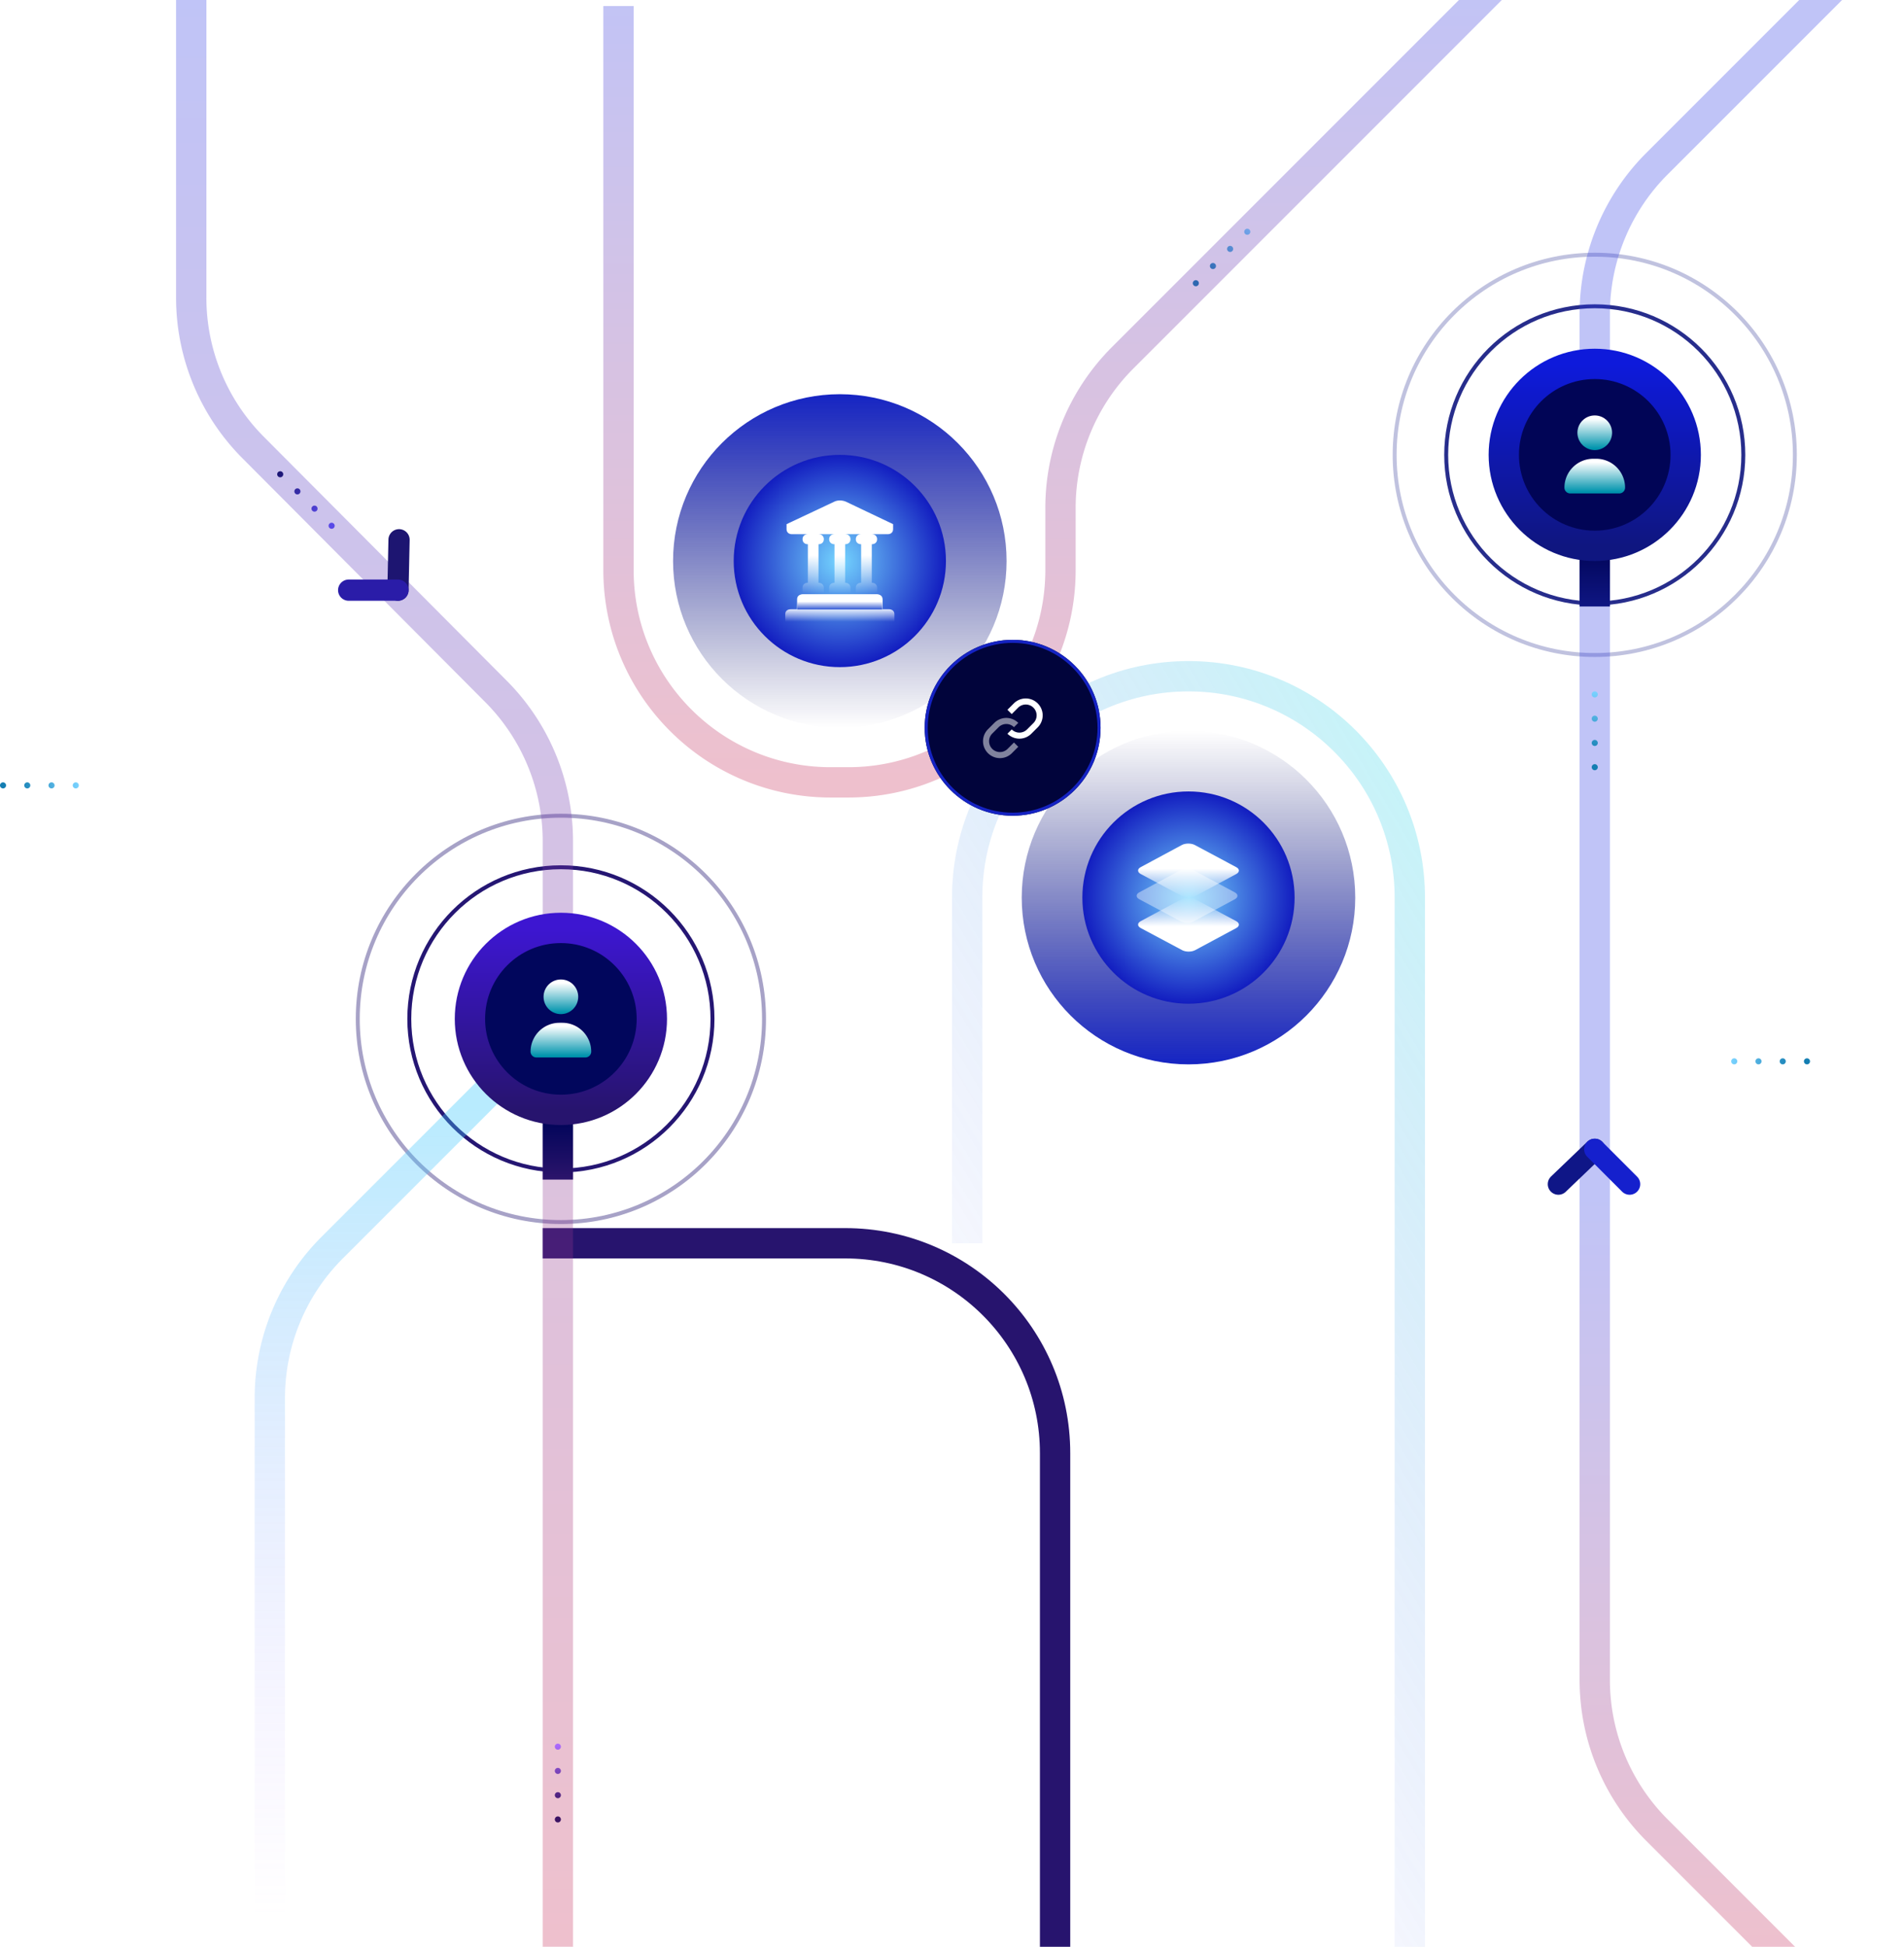 <svg xmlns="http://www.w3.org/2000/svg" width="628" height="642" fill="none"><g clip-path="url(#a)"><path stroke="#27146E" stroke-width="10" d="M348 642V479.195C348 440.98 317.02 410 278.805 410H179"/><circle cx="185" cy="336" r="67" stroke="#241874" stroke-miterlimit="10" stroke-width="1.3" opacity=".4"/><circle cx="185" cy="336" r="50" stroke="#251673" stroke-miterlimit="10" stroke-width="1.3"/><g stroke-miterlimit="10" stroke-width="1.3" opacity=".9"><circle cx="526" cy="150" r="66" stroke="#1A218B" opacity=".3"/><circle cx="526" cy="150" r="49" stroke="#0F167F"/></g><path stroke="url(#b)" stroke-width="10" d="M63.074 0v98.17a70 70 0 0 0 20.402 49.396l80.122 80.449A70 70 0 0 1 184 277.411V641.99" opacity=".3"/><path stroke="url(#c)" stroke-width="10" d="m606.5 663.5-59.997-59.997A70 70 0 0 1 526 554.005v-450.51a70 70 0 0 1 20.503-49.497L622.5-22" opacity=".3"/><path stroke="#0F1687" stroke-linecap="round" stroke-width="7" d="m514 390.5 12-11.5"/><path stroke="#1D1571" stroke-linecap="round" stroke-width="7" d="m131.617 178-.353 16.617"/><path stroke="#1520CD" stroke-linecap="round" stroke-width="7" d="M537.5 390.5 526 379"/><path stroke="#2A1CA8" stroke-linecap="round" stroke-width="7" d="M115 194.617h16.264"/><path stroke="url(#d)" stroke-width="10" d="m185 336-75.497 75.497A70 70 0 0 0 89 460.995V641.5"/><path fill="url(#e)" d="M179 370h10v19h-10z"/><circle cx="185" cy="336" r="30" fill="#01065C" stroke="url(#f)" stroke-width="10"/><path fill="url(#g)" d="M521 181h10v19h-10z"/><circle cx="526" cy="150" r="30" fill="#010556" stroke="url(#h)" stroke-width="10"/><circle cx="185" cy="328.714" r="5.714" fill="url(#i)"/><path fill="url(#j)" d="M175 346.815a9.53 9.53 0 0 1 9.529-9.529h.942a9.53 9.53 0 0 1 9.529 9.529c0 1.049-.85 1.899-1.899 1.899h-16.202a1.9 1.9 0 0 1-1.899-1.899"/><circle cx="526" cy="142.714" r="5.714" fill="url(#k)"/><path fill="url(#l)" d="M516 160.815a9.53 9.53 0 0 1 9.529-9.529h.942a9.53 9.53 0 0 1 9.529 9.529c0 1.049-.85 1.899-1.899 1.899h-16.202a1.9 1.9 0 0 1-1.899-1.899"/><circle cx="392" cy="296" r="55" fill="url(#m)" transform="rotate(-180 392 296)"/><circle cx="392" cy="296" r="35" fill="url(#n)"/><path fill="url(#o)" d="M407.736 285.957c1.179.627 1.187 1.654.015 2.281l-13.57 7.292c-1.171.627-3.083.627-4.262 0l-13.655-7.292c-1.179-.627-1.187-1.654-.015-2.281l13.57-7.299c1.171-.627 3.083-.627 4.262 0z"/><path fill="url(#p)" d="M407.736 303.769c1.179.628 1.187 1.654.015 2.281l-13.57 7.292c-1.171.627-3.083.627-4.262 0l-13.655-7.292c-1.179-.627-1.187-1.653-.015-2.281l13.57-7.299c1.171-.627 3.083-.627 4.262 0z"/><path fill="#fff" d="M407.261 294.269c1.179.628 1.187 1.654.016 2.281l-13.571 7.292c-1.171.627-3.082.627-4.261 0l-13.655-7.292c-1.18-.627-1.187-1.653-.016-2.281l13.571-7.299c1.171-.627 3.082-.627 4.261 0z" opacity=".4"/><circle cx="277" cy="185" r="55" fill="url(#q)"/><circle cx="277" cy="185" r="35" fill="url(#r)"/><path fill="url(#s)" d="M291.09 200.914v-3.328c0-.952-.72-1.586-1.8-1.586h-24.577c-1.08 0-1.8.634-1.8 1.586v3.329H260.8c-1.08 0-1.8.635-1.8 1.586V205h36v-2.5c0-.951-.72-1.586-1.8-1.586z"/><path fill="url(#t)" d="M294.57 172.855v1.655c0 .992-.703 1.654-1.757 1.654h-5.271c1.054 0 1.757.662 1.757 1.655 0 .992-.703 1.654-1.757 1.654v12.709c1.054 0 1.757.661 1.757 1.654v1.858h-7.028v-1.858c0-.993.703-1.654 1.757-1.654v-12.709c-1.054 0-1.757-.662-1.757-1.654 0-.993.703-1.655 1.757-1.655h-5.271c1.054 0 1.757.662 1.757 1.655 0 .992-.703 1.654-1.757 1.654v12.709c1.054 0 1.757.661 1.757 1.654v1.858h-7.028v-1.858c0-.993.703-1.654 1.757-1.654v-12.709c-1.054 0-1.757-.662-1.757-1.654 0-.993.703-1.655 1.757-1.655h-5.271c1.054 0 1.757.662 1.757 1.655 0 .992-.703 1.654-1.757 1.654v12.709c1.054 0 1.757.661 1.757 1.654v1.858h-7.028v-1.858c0-.993.703-1.654 1.757-1.654v-12.709c-1.054 0-1.757-.662-1.757-1.654 0-.993.703-1.655 1.757-1.655h-5.27c-1.055 0-1.757-.662-1.757-1.654v-1.655l15.812-7.446c1.054-.496 2.46-.496 3.69 0z"/><path fill="url(#u)" d="M263 198a2 2 0 0 1 2-2h24a2 2 0 0 1 2 2v3h-28z"/><path fill="url(#v)" fill-rule="evenodd" d="M526 230a1 1 0 1 0 0-2 1 1 0 0 0 0 2m0 8a1 1 0 1 0 0-2 1 1 0 0 0 0 2m1 7a1 1 0 1 1-2 0 1 1 0 0 1 2 0m-1 9a1 1 0 1 0 0-2 1 1 0 0 0 0 2" clip-rule="evenodd"/><path fill="url(#w)" fill-rule="evenodd" d="M410.678 77.122a1 1 0 1 0 1.414-1.414 1 1 0 0 0-1.414 1.414m-5.657 5.656a1 1 0 1 0 1.414-1.414 1 1 0 0 0-1.414 1.414m-4.242 5.657a1 1 0 1 1-1.415-1.416 1 1 0 0 1 1.415 1.416m-7.072 5.657a1 1 0 1 0 1.414-1.414 1 1 0 0 0-1.414 1.414" clip-rule="evenodd"/><path fill="url(#x)" fill-rule="evenodd" d="M93.121 157.121a1 1 0 1 0-1.414-1.414 1 1 0 0 0 1.414 1.414m5.657 5.657a1 1 0 1 0-1.413-1.414 1 1 0 0 0 1.413 1.414m5.657 4.242a1 1 0 1 1-1.414 1.414 1 1 0 0 1 1.414-1.414m5.657 7.072a1 1 0 1 0-1.416-1.414 1 1 0 0 0 1.416 1.414" clip-rule="evenodd"/><path fill="url(#y)" fill-rule="evenodd" d="M24 259a1 1 0 1 0 2 0 1 1 0 0 0-2 0m-8 0a1 1 0 1 0 2 0 1 1 0 0 0-2 0m-7 1a1 1 0 1 1 0-2 1 1 0 0 1 0 2m-9-1a1 1 0 1 0 2 0 1 1 0 0 0-2 0" clip-rule="evenodd"/><path fill="url(#z)" fill-rule="evenodd" d="M573 350a1 1 0 1 0-2 0 1 1 0 0 0 2 0m8 0a1 1 0 1 0-2 0 1 1 0 0 0 2 0m7-1a1 1 0 1 1 0 2 1 1 0 0 1 0-2m9 1a1 1 0 1 0-2 0 1 1 0 0 0 2 0" clip-rule="evenodd"/><path fill="url(#A)" fill-rule="evenodd" d="M184 577a1 1 0 1 0 0-2 1 1 0 0 0 0 2m0 8a1 1 0 1 0 0-2 1 1 0 0 0 0 2m1 7a1 1 0 1 1-2 0 1 1 0 0 1 2 0m-1 9a1 1 0 1 0 0-2 1 1 0 0 0 0 2" clip-rule="evenodd"/><path stroke="url(#B)" stroke-width="10" d="M204 2v186c0 38.66 31.34 70 70 70h5.783c38.66 0 70-31.34 70-70v-20.51a70 70 0 0 1 20.503-49.497L499.278-11" opacity=".3"/><path stroke="url(#C)" stroke-width="10" d="M465 665V296c0-40.317-32.684-73-73-73s-73 32.683-73 73v114" opacity=".3"/><g filter="url(#D)"><circle cx="334" cy="240" r="29" fill="#01043B"/><circle cx="334" cy="240" r="28.5" stroke="#1523C3"/></g><path stroke="#fff" stroke-width="2" d="M332.992 241.25a4.576 4.576 0 0 0 6.471 0l2.158-2.157a4.577 4.577 0 0 0-6.472-6.472l-2.157 2.157"/><path stroke="#fff" stroke-width="2" d="M335.149 239.094a4.577 4.577 0 0 0-6.472 0l-2.157 2.157a4.577 4.577 0 0 0 6.472 6.472l2.157-2.158" opacity=".5"/></g><defs><linearGradient id="b" x1="123.789" x2="123.789" y1="0" y2="642" gradientUnits="userSpaceOnUse"><stop stop-color="#2F3BE5"/><stop offset="1" stop-color="#C9305A"/></linearGradient><linearGradient id="c" x1="601.25" x2="601.25" y1="395.5" y2="645.5" gradientUnits="userSpaceOnUse"><stop stop-color="#2F3BE5"/><stop offset="1" stop-color="#C9305A"/></linearGradient><linearGradient id="d" x1="137" x2="137" y1="364" y2="632" gradientUnits="userSpaceOnUse"><stop stop-color="#3EC9FC" stop-opacity=".37"/><stop offset="1" stop-color="#C68CFF" stop-opacity="0"/></linearGradient><linearGradient id="e" x1="184" x2="184" y1="370" y2="389" gradientUnits="userSpaceOnUse"><stop stop-color="#010558"/><stop offset="0" stop-color="#01055A"/><stop offset="1" stop-color="#2C146B"/></linearGradient><linearGradient id="f" x1="185" x2="185" y1="306" y2="366" gradientUnits="userSpaceOnUse"><stop stop-color="#3D16D1"/><stop offset="1" stop-color="#27146E"/></linearGradient><linearGradient id="g" x1="526" x2="526" y1="181" y2="200" gradientUnits="userSpaceOnUse"><stop stop-color="#010558"/><stop offset="1" stop-color="#0F1683"/></linearGradient><linearGradient id="h" x1="526" x2="526" y1="120" y2="180" gradientUnits="userSpaceOnUse"><stop stop-color="#0E1ADB"/><stop offset="1" stop-color="#0F1680"/></linearGradient><linearGradient id="i" x1="183" x2="183" y1="334.333" y2="324.139" gradientUnits="userSpaceOnUse"><stop offset=".043" stop-color="#0094AD"/><stop offset="1" stop-color="#fff"/></linearGradient><linearGradient id="j" x1="181.499" x2="181.499" y1="348.619" y2="338.425" gradientUnits="userSpaceOnUse"><stop offset=".043" stop-color="#0094AD"/><stop offset="1" stop-color="#fff"/></linearGradient><linearGradient id="k" x1="524" x2="524" y1="148.333" y2="138.139" gradientUnits="userSpaceOnUse"><stop offset=".043" stop-color="#0094AD"/><stop offset="1" stop-color="#fff"/></linearGradient><linearGradient id="l" x1="522.499" x2="522.499" y1="162.619" y2="152.425" gradientUnits="userSpaceOnUse"><stop offset=".043" stop-color="#0094AD"/><stop offset="1" stop-color="#fff"/></linearGradient><linearGradient id="m" x1="392" x2="392" y1="241" y2="351" gradientUnits="userSpaceOnUse"><stop stop-color="#1524C3"/><stop offset="1" stop-color="#01065C" stop-opacity="0"/></linearGradient><linearGradient id="o" x1="392" x2="392" y1="286.5" y2="296" gradientUnits="userSpaceOnUse"><stop stop-color="#fff"/><stop offset="1" stop-color="#fff" stop-opacity="0"/></linearGradient><linearGradient id="p" x1="392" x2="392" y1="296" y2="305.5" gradientUnits="userSpaceOnUse"><stop stop-color="#fff" stop-opacity="0"/><stop offset="1" stop-color="#fff"/></linearGradient><linearGradient id="q" x1="277" x2="277" y1="130" y2="240" gradientUnits="userSpaceOnUse"><stop stop-color="#1524C3"/><stop offset="1" stop-color="#01065C" stop-opacity="0"/></linearGradient><linearGradient id="s" x1="277" x2="277" y1="200.2" y2="205" gradientUnits="userSpaceOnUse"><stop stop-color="#fff"/><stop offset="1" stop-color="#fff" stop-opacity="0"/></linearGradient><linearGradient id="t" x1="277" x2="277" y1="179.344" y2="195.694" gradientUnits="userSpaceOnUse"><stop offset=".229" stop-color="#fff"/><stop offset="1" stop-color="#fff" stop-opacity="0"/></linearGradient><linearGradient id="u" x1="277" x2="277" y1="198.333" y2="201" gradientUnits="userSpaceOnUse"><stop stop-color="#fff"/><stop offset="1" stop-color="#3259D5"/></linearGradient><linearGradient id="v" x1="526" x2="526" y1="228" y2="249" gradientUnits="userSpaceOnUse"><stop stop-color="#79D2FF"/><stop offset="1" stop-color="#147EB2"/></linearGradient><linearGradient id="w" x1="412.092" x2="397.243" y1="75.707" y2="90.556" gradientUnits="userSpaceOnUse"><stop stop-color="#79D2FF"/><stop offset="1" stop-color="#147EB2"/></linearGradient><linearGradient id="x" x1="91.707" x2="106.556" y1="155.707" y2="170.556" gradientUnits="userSpaceOnUse"><stop stop-color="#1A1572"/><stop offset="1" stop-color="#5848E7"/></linearGradient><linearGradient id="y" x1="26" x2="5" y1="259" y2="259" gradientUnits="userSpaceOnUse"><stop stop-color="#79D2FF"/><stop offset="1" stop-color="#147EB2"/></linearGradient><linearGradient id="z" x1="571" x2="592" y1="350" y2="350" gradientUnits="userSpaceOnUse"><stop stop-color="#79D2FF"/><stop offset="1" stop-color="#147EB2"/></linearGradient><linearGradient id="A" x1="184" x2="184" y1="575" y2="596" gradientUnits="userSpaceOnUse"><stop stop-color="#AD6CFF"/><stop offset="1" stop-color="#3B1364"/></linearGradient><linearGradient id="B" x1="352.255" x2="352.255" y1="-11" y2="258.004" gradientUnits="userSpaceOnUse"><stop stop-color="#2F3BE5"/><stop offset="1" stop-color="#C9305A"/></linearGradient><linearGradient id="C" x1="512.287" x2="274.121" y1="286" y2="429.312" gradientUnits="userSpaceOnUse"><stop stop-color="#2FE5E5"/><stop offset="1" stop-color="#2F3BE5" stop-opacity="0"/></linearGradient><radialGradient id="n" cx="0" cy="0" r="1" gradientTransform="rotate(90 48 344)scale(35)" gradientUnits="userSpaceOnUse"><stop stop-color="#74D5FF"/><stop offset="1" stop-color="#121DC0"/></radialGradient><radialGradient id="r" cx="0" cy="0" r="1" gradientTransform="rotate(90 46 231)scale(35)" gradientUnits="userSpaceOnUse"><stop stop-color="#74D5FF"/><stop offset="1" stop-color="#121DC0"/></radialGradient><clipPath id="a"><path fill="#fff" d="M0 0h628v642H0z"/></clipPath><filter id="D" width="136" height="136" x="266" y="172" color-interpolation-filters="sRGB" filterUnits="userSpaceOnUse"><feFlood flood-opacity="0" result="BackgroundImageFix"/><feColorMatrix in="SourceAlpha" result="hardAlpha" values="0 0 0 0 0 0 0 0 0 0 0 0 0 0 0 0 0 0 127 0"/><feOffset/><feGaussianBlur stdDeviation="19.5"/><feComposite in2="hardAlpha" operator="out"/><feColorMatrix values="0 0 0 0 0.17 0 0 0 0 0.254 0 0 0 0 0.971 0 0 0 1 0"/><feBlend in2="BackgroundImageFix" result="effect1_dropShadow_8878_80250"/><feBlend in="SourceGraphic" in2="effect1_dropShadow_8878_80250" result="shape"/></filter></defs></svg>